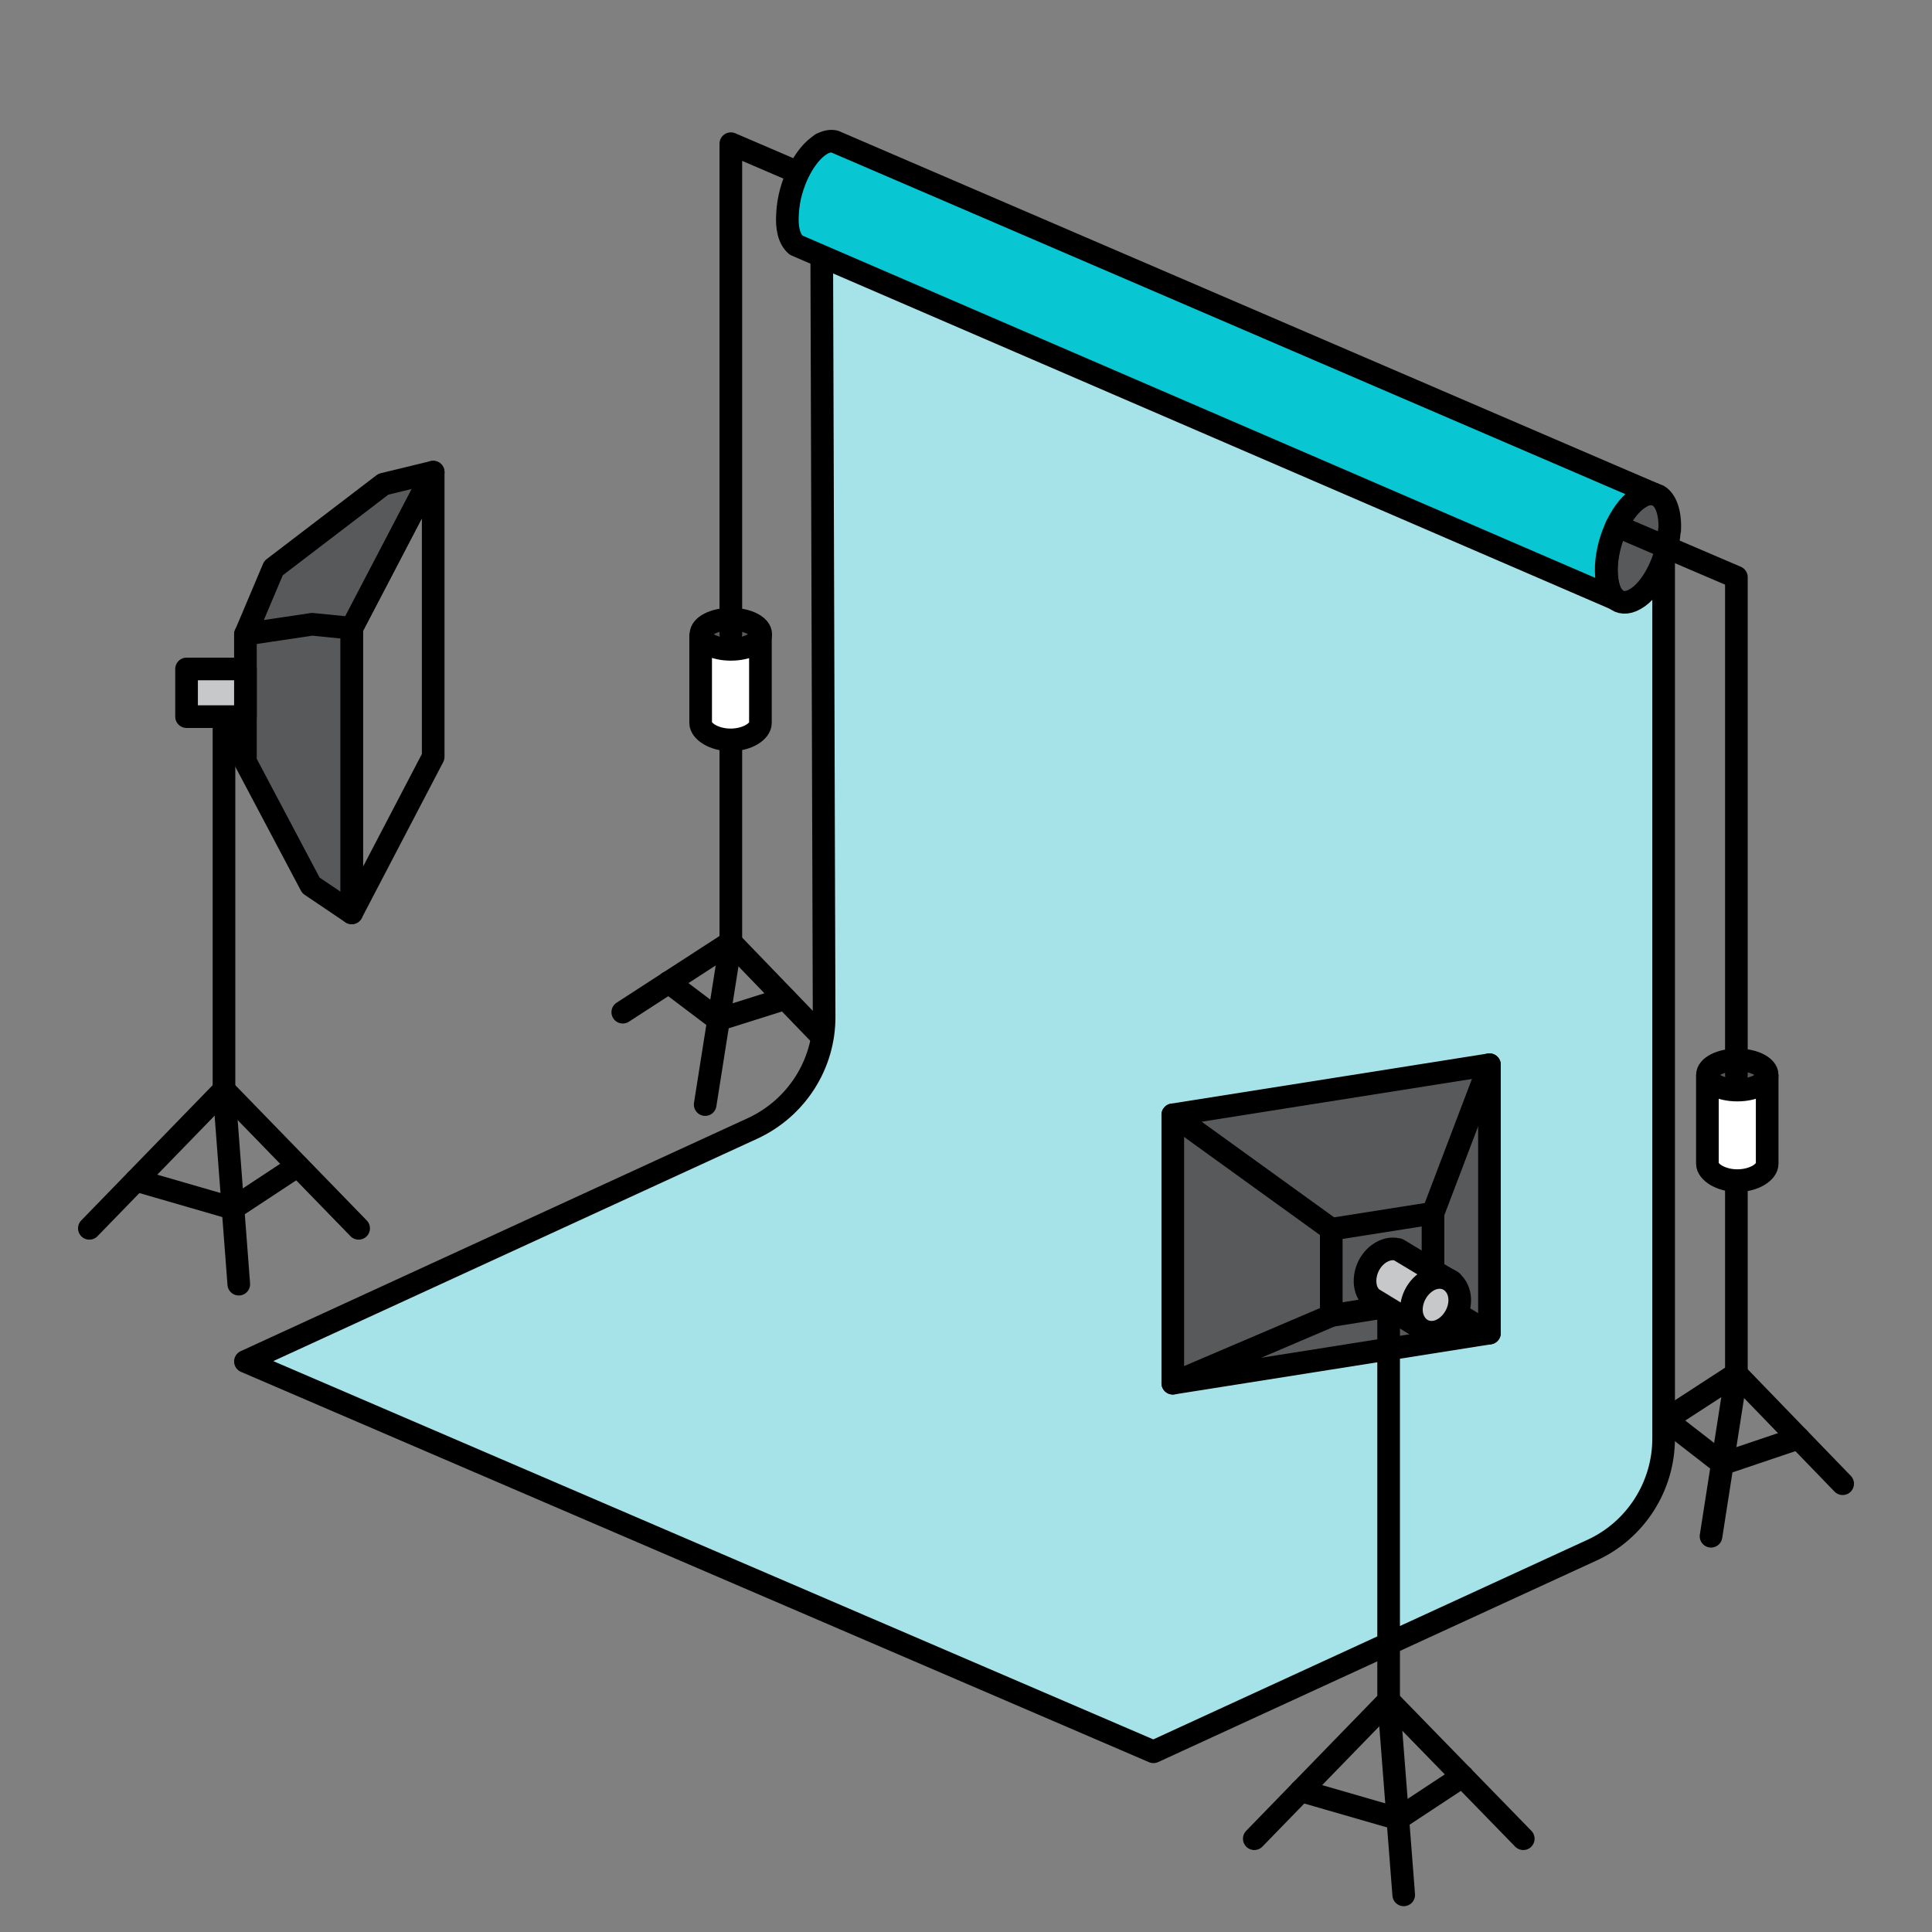 <?xml version="1.0" encoding="UTF-8"?><svg id="Studio__x26__On-Location_Production" xmlns="http://www.w3.org/2000/svg" viewBox="0 0 64 64"><rect x="0" y="0" width="64" height="64" fill="#808080" stroke="none"/><defs><style>.cls-1{fill:#08c6d2;}.cls-1,.cls-2,.cls-3,.cls-4,.cls-5,.cls-6{stroke:#000;stroke-linecap:round;stroke-linejoin:round;stroke-width:.75px;}.cls-2{fill:#a5e3e8;}.cls-3{fill:none;}.cls-4{fill:#fff;}.cls-5{fill:#c7c8ca;}.cls-6{fill:#58595b;}</style></defs><line class="cls-3" x1="57.52" y1="45.51" x2="53.38" y2="48.2"/><line class="cls-3" x1="24.21" y1="31.21" x2="27.72" y2="34.85"/><path class="cls-2" d="M54.76,16.36l.35.5v30.79c0,1.59-.93,3.04-2.37,3.7l-14.53,6.68-30.08-12.93,16.8-7.72c1.45-.67,2.38-2.12,2.37-3.71l-.09-28.9,27.55,11.59Z"/><path class="cls-6" d="M55.3,17.57c-.05.93-.56,1.96-1.14,2.28-.26.15-.5.13-.65-.02h-.01c-.2-.19-.3-.57-.28-1.09.05-.94.56-1.96,1.14-2.28.14-.09.29-.12.41-.1l.16.06c.26.15.41.58.38,1.15Z"/><path class="cls-1" d="M54.76,16.36c-.12-.02-.27.01-.41.1-.59.32-1.09,1.34-1.14,2.28-.02.52.08.9.28,1.09l-27.12-11.71c-.23-.2-.32-.57-.28-1.07.05-.94.56-1.95,1.13-2.28.16-.09.31-.11.43-.08l27.12,11.67Z"/><line class="cls-3" x1="57.52" y1="39.11" x2="57.52" y2="45.51"/><line class="cls-3" x1="57.52" y1="45.51" x2="61.04" y2="49.15"/><line class="cls-3" x1="57.52" y1="45.51" x2="56.68" y2="50.89"/><path class="cls-4" d="M56.56,38.55v-2.88h1.98v2.88c0,.28-.44.56-.99.56s-.99-.29-.99-.56Z"/><ellipse class="cls-6" cx="57.55" cy="35.61" rx=".99" ry=".5"/><polyline class="cls-3" points="53.55 17.42 57.52 19.12 57.52 35.61"/><polyline class="cls-3" points="55.18 47.03 57.06 48.49 59.58 47.64"/><line class="cls-3" x1="24.21" y1="24.52" x2="24.21" y2="31.21"/><line class="cls-3" x1="24.21" y1="31.21" x2="20.63" y2="33.53"/><line class="cls-3" x1="24.21" y1="31.21" x2="23.36" y2="36.59"/><path class="cls-4" d="M23.21,23.95v-2.88h1.98v2.88c0,.28-.44.56-.99.56s-.99-.29-.99-.56Z"/><ellipse class="cls-6" cx="24.21" cy="21.01" rx=".99" ry=".5"/><polyline class="cls-3" points="24.21 21.01 24.21 4.76 26.4 5.7"/><polyline class="cls-3" points="22.15 32.54 23.79 33.78 26.01 33.08"/><line class="cls-3" x1="7.42" y1="23.74" x2="7.42" y2="36.1"/><line class="cls-3" x1="2.96" y1="40.69" x2="7.42" y2="36.1"/><line class="cls-3" x1="11.88" y1="40.69" x2="7.42" y2="36.1"/><line class="cls-3" x1="7.91" y1="42.54" x2="7.42" y2="36.1"/><polyline class="cls-3" points="4.51 39.1 7.72 40.03 9.86 38.62"/><polygon class="cls-3" points="14.35 15.64 14.35 25.07 11.65 30.24 11.65 20.81 14.35 15.64"/><polygon class="cls-6" points="14.35 15.64 11.65 20.81 11.65 30.24 10.3 29.33 8.13 25.23 8.13 21.02 9.06 18.82 12.7 16.04 14.35 15.64"/><rect class="cls-5" x="6.18" y="22.16" width="1.95" height="1.58"/><polyline class="cls-3" points="8.13 21.01 10.34 20.68 11.65 20.81"/><polygon class="cls-6" points="49.34 44.16 49.34 35.27 38.85 36.93 38.85 45.82 49.34 44.16"/><polygon class="cls-3" points="47.47 43.04 47.47 40.19 44.1 40.72 44.1 43.58 47.47 43.04"/><line class="cls-3" x1="38.85" y1="36.93" x2="44.1" y2="40.72"/><line class="cls-3" x1="49.34" y1="35.27" x2="47.47" y2="40.19"/><line class="cls-3" x1="38.85" y1="45.82" x2="44.1" y2="43.58"/><line class="cls-3" x1="49.34" y1="44.16" x2="47.47" y2="43.04"/><line class="cls-3" x1="46" y1="43.35" x2="46" y2="56.33"/><line class="cls-3" x1="41.55" y1="60.91" x2="46" y2="56.33"/><line class="cls-3" x1="50.46" y1="60.91" x2="46" y2="56.33"/><line class="cls-3" x1="46.5" y1="62.77" x2="46" y2="56.33"/><polyline class="cls-3" points="43.09 59.32 46.31 60.25 48.45 58.84"/><path class="cls-5" d="M48.09,42.46l-1.78-1.07h-.02c-.19-.05-.41,0-.61.14-.4.28-.57.85-.39,1.26.04.08.09.15.15.21h0s1.54.94,1.54.94l1.11-1.49Z"/><path class="cls-5" d="M48.28,42.71c.19.41.01.97-.39,1.26s-.87.18-1.06-.23-.01-.97.39-1.26.87-.18,1.06.23Z"/></svg>